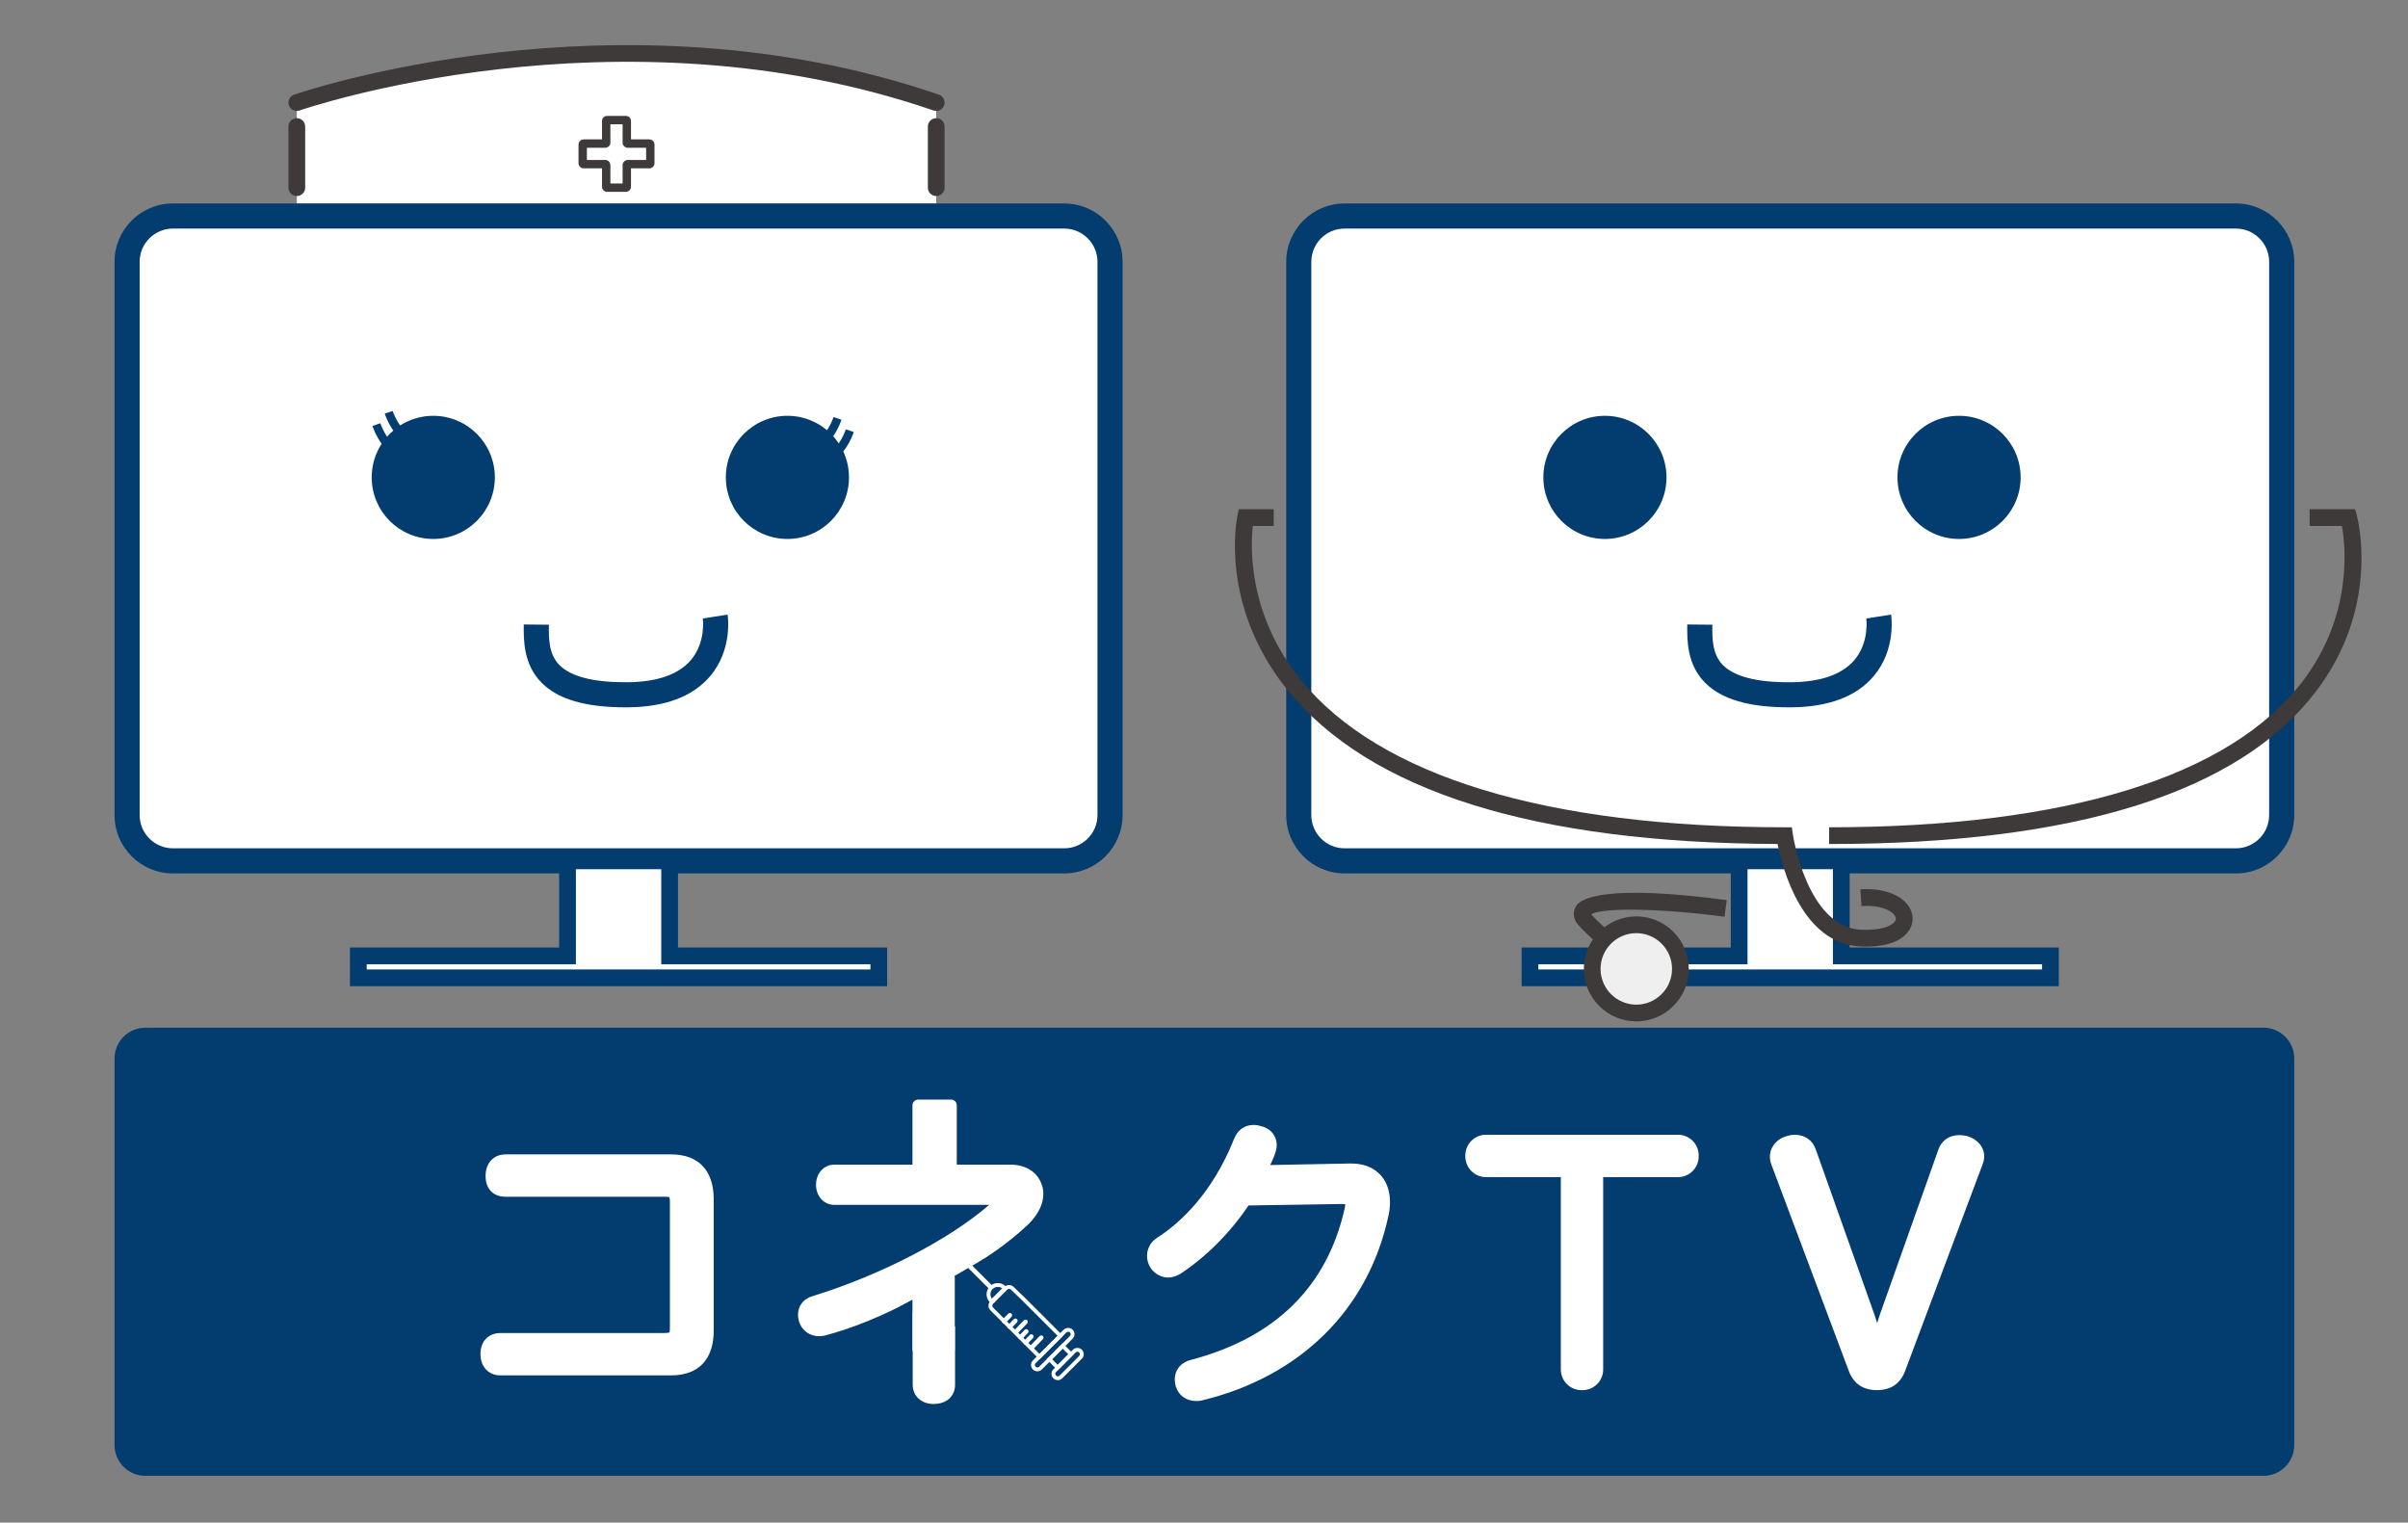 <?xml version="1.0" encoding="UTF-8"?><svg id="_レイヤー_2" xmlns="http://www.w3.org/2000/svg" xmlns:xlink="http://www.w3.org/1999/xlink" viewBox="0 0 1036 655"><rect x="0" y="0" width="1036" height="655" fill="#808080" stroke="none"/><defs><style>.cls-1{fill:none;}.cls-2{clip-path:url(#clippath);}.cls-3{fill:#f7f8f8;}.cls-4{fill:#033c6f;}.cls-5{fill:#e60012;}.cls-6{fill:#fff;}.cls-7{fill:#efefef;}.cls-8{fill:#3e3a39;}</style><clipPath id="clippath"><rect class="cls-1" width="1036" height="655"/></clipPath></defs><g id="_レイヤー_1-2"><g class="cls-2"><path class="cls-6" d="M127.7,87.7V44.12s55.37-21.25,137.55-21.25c0,0,56.46-5.15,137.55,21.25v43.57"/><path class="cls-4" d="M973.82,634.87H62.52c-7.31,0-13.24-5.93-13.24-13.24v-166.29c0-7.31,5.93-13.24,13.24-13.24H973.82c7.31,0,13.24,5.93,13.24,13.24v166.29c0,7.31-5.93,13.24-13.24,13.24"/><path class="cls-6" d="M69.89,95.21c-8.07,0-14.64,6.56-14.64,14.63v243.58c0,8.07,6.57,14.63,14.64,14.63H462.37c8.07,0,14.63-6.56,14.63-14.63V109.84c0-8.07-6.56-14.63-14.63-14.63H69.89Z"/><path class="cls-4" d="M457.87,375.73H74.38c-13.84,0-25.1-11.26-25.1-25.1V112.63c0-13.84,11.26-25.1,25.1-25.1H457.87c13.84,0,25.1,11.26,25.1,25.1v238c0,13.84-11.26,25.1-25.1,25.1M74.38,98.33c-7.89,0-14.3,6.41-14.3,14.3v238c0,7.89,6.42,14.3,14.3,14.3H457.87c7.89,0,14.3-6.41,14.3-14.3V112.63c0-7.89-6.41-14.3-14.3-14.3H74.38Z"/><path class="cls-4" d="M177.25,190.28c-7.35,0-11.31-11.09-11.73-12.35l3.41-1.15c.87,2.57,4.28,9.91,8.32,9.91v3.6Z"/><path class="cls-4" d="M171.96,195.57c-7.35,0-11.31-11.09-11.73-12.35l3.41-1.15c.87,2.57,4.28,9.91,8.32,9.91v3.6Z"/><polygon class="cls-6" points="288.1 411.2 288.1 370.33 244.16 370.33 244.16 411.2 154.17 411.2 154.17 420.64 378.09 420.64 378.09 411.2 288.1 411.2"/><path class="cls-4" d="M381.69,424.24H150.57v-16.64h89.99v-40.88h51.14v40.88h89.99v16.64Zm-223.92-7.2h216.72v-2.24h-89.99v-40.88h-36.74v40.88h-89.99v2.24Z"/><path class="cls-6" d="M574.98,95.91h390.46c8.03,0,14.56,6.52,14.56,14.56v242.32c0,8.04-6.52,14.56-14.56,14.56h-390.45c-8.04,0-14.56-6.52-14.56-14.56V110.47c0-8.04,6.52-14.56,14.56-14.56Z"/><path class="cls-4" d="M961.96,375.73h-383.49c-13.84,0-25.1-11.26-25.1-25.1V112.63c0-13.84,11.26-25.1,25.1-25.1h383.49c13.84,0,25.1,11.26,25.1,25.1v238c0,13.84-11.26,25.1-25.1,25.1M578.47,98.33c-7.89,0-14.3,6.41-14.3,14.3v238c0,7.89,6.42,14.3,14.3,14.3h383.49c7.89,0,14.3-6.41,14.3-14.3V112.63c0-7.89-6.42-14.3-14.3-14.3h-383.49Z"/><polygon class="cls-6" points="792.18 411.2 792.18 370.33 748.24 370.33 748.24 411.2 658.25 411.2 658.25 420.64 882.17 420.64 882.17 411.2 792.18 411.2"/><path class="cls-4" d="M885.77,424.24h-231.12v-16.64h89.99v-40.88h51.14v40.88h89.99v16.64Zm-223.92-7.2h216.72v-2.24h-89.99v-40.88h-36.74v40.88h-89.99v2.24Z"/><path class="cls-8" d="M786.94,363.08v-7.2c101.79,0,172.18-21.64,203.56-62.58,21.74-28.36,18.65-58.14,17.08-67.04h-13.91v-7.2h19.58l.72,2.65c.43,1.59,10.28,39.26-17.65,75.83-33.21,43.49-103.66,65.54-209.38,65.54"/><path class="cls-8" d="M802.87,407.19c-.77,0-1.57-.02-2.4-.05-25.17-1.09-33.63-33.68-35.69-44.07-104.63-.42-175.55-22.67-210.79-66.16-29.39-36.27-21.95-73.43-21.61-74.99l.6-2.86h15.02v7.2h-8.99c-1.02,9.07-2.09,38.25,20.69,66.26,33.71,41.45,105.67,63.36,208.09,63.36h3.12l.45,3.09c.06,.4,6.06,39.96,29.43,40.98,8.84,.4,13.43-1.79,14.59-3.77,.26-.44,.53-1.15-.13-2.21-1.54-2.48-6.59-4.73-14.38-4.21l-.49-7.19c9.61-.64,17.67,2.26,20.99,7.61,1.92,3.1,2,6.61,.22,9.65-1.66,2.83-6.26,7.38-18.72,7.38"/><path class="cls-8" d="M687.68,406.27c-9.19-8.23-9.76-9.81-10-10.48-.96-2.09-.76-4.46,.68-6.4,2.19-2.95,12.87-9.07,64.54-2.17l-.95,7.14c-27.14-3.62-52.62-4.04-57.34-1.04,.77,.89,2.81,3.07,7.88,7.6l-4.8,5.36Z"/><path class="cls-7" d="M722.97,416.8c0,10.48-8.5,18.98-18.98,18.98s-18.98-8.5-18.98-18.98,8.5-18.98,18.98-18.98,18.98,8.5,18.98,18.98"/><path class="cls-8" d="M703.99,439.38c-12.45,0-22.58-10.13-22.58-22.58s10.13-22.58,22.58-22.58,22.58,10.13,22.58,22.58-10.13,22.58-22.58,22.58m0-37.96c-8.48,0-15.38,6.9-15.38,15.38s6.9,15.38,15.38,15.38,15.38-6.9,15.38-15.38-6.9-15.38-15.38-15.38"/><path class="cls-4" d="M350.3,192.92v-3.6c4.06,0,7.45-7.34,8.32-9.91l3.41,1.15c-.43,1.26-4.39,12.35-11.73,12.35"/><path class="cls-4" d="M355.59,198.21v-3.6c4.06,0,7.45-7.34,8.32-9.91l3.41,1.15c-.43,1.26-4.39,12.35-11.73,12.35"/><path class="cls-4" d="M769.6,304.28c-17.14,0-28.91-3.45-35.97-10.54-7.88-7.91-7.79-18.26-7.72-25.1l10.8,.1c-.05,5.94-.12,12.67,4.57,17.39,4.94,4.96,14.77,7.46,28.91,7.36,12.94-.06,22.21-3.25,27.57-9.48,6.59-7.67,5.19-17.86,5.18-17.96l10.67-1.65c.1,.61,2.24,15.01-7.54,26.52-7.47,8.79-19.53,13.29-35.81,13.37-.22,0-.43,0-.64,0"/><path class="cls-4" d="M269.04,304.28c-17.14,0-28.91-3.45-35.98-10.54-7.88-7.91-7.78-18.26-7.72-25.1l10.8,.1c-.05,5.94-.12,12.67,4.58,17.38,4.87,4.89,14.4,7.37,28.32,7.37,.2,0,.39,0,.59,0,12.93-.06,22.21-3.25,27.56-9.48,6.6-7.67,5.19-17.86,5.18-17.96l10.67-1.65c.1,.61,2.24,15.01-7.55,26.52-7.47,8.79-19.52,13.29-35.81,13.37-.21,0-.43,0-.64,0"/><path class="cls-4" d="M869.34,205.36c0,14.63-11.86,26.49-26.49,26.49s-26.49-11.86-26.49-26.49,11.86-26.49,26.49-26.49,26.49,11.86,26.49,26.49"/><path class="cls-4" d="M716.98,205.36c0,14.63-11.86,26.49-26.49,26.49s-26.49-11.86-26.49-26.49,11.86-26.49,26.49-26.49,26.49,11.86,26.49,26.49"/><path class="cls-4" d="M365.26,205.36c0,14.63-11.86,26.49-26.49,26.49s-26.49-11.86-26.49-26.49,11.86-26.49,26.49-26.49,26.49,11.86,26.49,26.49"/><path class="cls-4" d="M186.41,231.85c-14.63,0-26.49-11.86-26.49-26.49s11.86-26.49,26.49-26.49,26.49,11.86,26.49,26.49-11.86,26.49-26.49,26.49"/><path class="cls-8" d="M269.27,82.53h-8.06c-1.21,0-2.2-.99-2.2-2.2v-7.91h-7.91c-1.21,0-2.2-.99-2.2-2.2v-8.06c0-1.21,.99-2.2,2.2-2.2h7.91v-7.91c0-1.21,.99-2.2,2.2-2.2h8.06c1.21,0,2.2,.99,2.2,2.2v7.91h7.92c1.21,0,2.2,.99,2.2,2.2v8.06c0,1.21-.99,2.2-2.2,2.2h-7.92v7.91c0,1.21-.99,2.2-2.2,2.2m-6.66-3.6h5.26v-7.91c0-1.21,.99-2.2,2.2-2.2h7.92v-5.26h-7.92c-1.21,0-2.2-.99-2.2-2.2v-7.91h-5.26v7.91c0,1.21-.99,2.2-2.2,2.2h-7.91v5.26h7.91c1.21,0,2.2,.99,2.2,2.2v7.91Z"/><path class="cls-8" d="M402.79,47.72c-.39,0-.78-.06-1.17-.2-136.38-46.87-271.38-.48-272.72,0-1.87,.66-3.93-.33-4.59-2.2-.66-1.88,.33-3.93,2.2-4.59,1.37-.48,138.63-47.72,277.46,0,1.88,.65,2.88,2.7,2.23,4.58-.51,1.49-1.91,2.43-3.4,2.43"/><path class="cls-8" d="M402.79,84.33c-1.99,0-3.6-1.61-3.6-3.6v-26.29c0-1.99,1.61-3.6,3.6-3.6s3.6,1.61,3.6,3.6v26.29c0,1.99-1.61,3.6-3.6,3.6"/><path class="cls-8" d="M127.7,84.33c-1.99,0-3.6-1.61-3.6-3.6v-26.29c0-1.99,1.61-3.6,3.6-3.6s3.6,1.61,3.6,3.6v26.29c0,1.99-1.61,3.6-3.6,3.6"/><path class="cls-6" d="M288.7,500.2c9.98,0,14.77,5.44,14.77,15.81v56.37c0,10.37-4.8,15.68-14.77,15.68h-73.47c-3.11,0-4.93-2.2-4.93-5.57s1.55-5.44,5.06-5.44h70.1c5.05,0,6.35-1.42,6.35-6.09v-53.78c0-4.66-1.3-5.96-6.35-5.96h-68.03c-3.37,0-4.92-1.94-4.92-5.31s1.55-5.7,5.05-5.7h71.14Z"/><path class="cls-6" d="M288.7,591.66h-73.47c-5.02,0-8.52-3.77-8.52-9.17s3.32-9.04,8.65-9.04h70.1c1.95,0,2.5-.25,2.59-.3-.05,0,.16-.5,.16-2.19v-53.78c0-1.57-.18-2.08-.23-2.2,0,.07-.6-.17-2.52-.17h-68.03c-5.26,0-8.52-3.42-8.52-8.91s3.32-9.3,8.65-9.3h71.14c11.85,0,18.37,6.89,18.37,19.41v56.37c0,12.43-6.53,19.28-18.37,19.28m-73.34-11.01c-1.18,0-1.46,0-1.46,1.84,0,1.97,.8,1.97,1.32,1.97h73.47c7.83,0,11.17-3.61,11.17-12.08v-56.37c0-8.56-3.34-12.21-11.17-12.21h-71.14c-.93,0-1.45,0-1.45,2.1,0,1.71,.28,1.71,1.32,1.71h68.03c6.98,0,9.95,2.86,9.95,9.56v53.78c0,6.79-2.98,9.69-9.95,9.69h-70.1Z"/><path class="cls-6" d="M407.03,504.61h27.47c5.44,0,8.94,2.33,10.24,6.09,.39,.91,.52,1.94,.52,2.98,0,3.11-1.69,6.61-4.92,9.98-8.16,7.9-18.4,14.9-27.73,20.08,14.26,5.06,29.81,11.79,43.15,19.44,1.81,1.17,2.85,2.85,2.85,4.67,0,1.04-.26,2.07-.78,2.98-1.04,2.07-2.98,3.11-4.79,3.11-1.04,0-1.94-.26-2.85-.78-11.14-6.61-25.92-14.12-37.32-19.05-3.89-1.68-4.28-2.07-5.7-2.85l-.26,.13c.39,2.07,.39,4.54,.39,8.16v36.16c0,3.11-2.33,4.66-5.57,4.66s-5.44-1.56-5.44-4.66v-29.28c0-4.41,.13-9.59,.52-13.48l-.39-.13c-12.44,7.52-28.9,14.77-42.63,18.27-.52,.13-1.04,.13-1.43,.13-2.33,0-4.4-1.29-5.18-3.89-.13-.52-.26-1.17-.26-1.69,0-2.2,1.3-4.02,3.89-4.67,31.36-9.72,62.59-26.43,79.43-41.98,1.29-1.17,1.81-2.07,1.81-2.72,0-1.04-1.04-1.55-2.85-1.55h-70.23c-2.59,0-4.28-2.2-4.28-5.05s1.68-5.05,4.28-5.05h48.08Z"/><path class="cls-6" d="M401.72,603.97c-5.32,0-9.04-3.4-9.04-8.26v-29.29c0-1.8,.02-4.51,.13-7.38-12.27,6.75-26.4,12.54-38.14,15.53-.97,.24-1.81,.24-2.32,.24-4.07,0-7.46-2.53-8.63-6.45-.29-1.15-.41-1.99-.41-2.72,0-4.01,2.54-7.13,6.61-8.16,29.1-9.02,58.44-24.24,75.66-39.17h-66.62c-4.49,0-7.88-3.72-7.88-8.65s3.39-8.65,7.88-8.65h75.55c6.81,0,11.78,3.1,13.64,8.52,.45,1.02,.72,2.46,.72,4.15,0,4.12-2.05,8.44-5.93,12.47-6.05,5.86-13.66,11.68-21.96,16.84,13.28,5.09,26.05,11.04,36.57,17.06,3.02,1.94,4.66,4.74,4.66,7.79,0,1.68-.43,3.33-1.25,4.76-2.21,4.43-8.09,6.24-12.57,3.67-10.96-6.5-25.45-13.89-36.95-18.87-.19-.08-.37-.16-.55-.24,0,.75,0,1.54,0,2.38v36.16c0,4.94-3.68,8.26-9.17,8.26m-5.74-55.1l4.69,1.58-.28,2.85c-.44,4.37-.5,10.1-.5,13.12v29.29c0,.42,0,1.06,1.84,1.06,1.97,0,1.97-.67,1.97-1.06v-36.16c0-3.46,0-5.75-.33-7.5l-.5-2.67,4.11-2.06,2.85,1.3c.85,.49,1.65,.96,4.48,2.18,11.76,5.08,26.57,12.64,37.72,19.25,.75,.43,1.86,.63,2.59-.84,.29-.52,.4-.94,.4-1.37,0-.78-.84-1.41-1.2-1.64-11.88-6.8-26.99-13.6-42.4-19.07l-7.52-2.67,6.97-3.87c10.3-5.72,19.88-12.65,26.98-19.52,2.4-2.5,3.83-5.23,3.83-7.39,0-.85-.12-1.32-.23-1.56-1.14-3.28-4.39-3.91-6.93-3.91h-75.55c-.66,0-.68,1.44-.68,1.45s.02,1.45,.68,1.45h70.24c4.76,0,6.45,2.78,6.45,5.15,0,1.81-.98,3.57-3,5.4-17.54,16.19-49.26,32.98-80.78,42.75-1.35,.35-1.35,.85-1.35,1.23,0,0,.01,.24,.15,.81,.13,.41,.49,1.16,1.69,1.16,.17,0,.45,0,.56-.02,12.88-3.28,28.84-10.12,41.65-17.86l1.43-.86Z"/><path class="cls-6" d="M535.2,514.97c-7.51,11.67-17.88,22.42-29.29,29.94-1.16,.65-2.2,1.04-3.37,1.04-1.68,0-3.24-.91-4.4-2.33-.65-.91-1.04-2.07-1.04-3.37,0-1.68,.78-3.63,2.72-4.79,12.83-8.29,25.79-22.55,34.47-44.19,.91-2.33,2.46-3.76,5.05-3.76,.65,0,1.42,.13,2.33,.39,2.72,.65,4.02,2.59,4.02,4.67,0,.52-.13,1.16-.26,1.68-.78,2.72-2.59,6.35-5.05,10.62l40.56-.78c8.29-.13,13.48,4.54,13.48,12.96,0,1.55-.13,3.11-.52,4.93-7.78,36.67-33.56,66.35-77.75,76.97-.52,.13-1.04,.13-1.55,.13-2.59,0-4.54-1.29-5.31-3.76-.13-.65-.26-1.29-.26-1.94,0-2.33,1.42-4.28,4.28-4.92,37.84-9.98,61.03-33.05,68.81-68.16,.13-.91,.26-1.56,.26-2.34,0-2.46-1.29-3.63-4.92-3.63h-.52l-41.73,.65Z"/><path class="cls-6" d="M514.6,602.68c-4.24,0-7.51-2.35-8.75-6.27l-.1-.37c-.15-.73-.33-1.65-.33-2.65,0-4.15,2.78-7.46,7.08-8.43,36.33-9.58,58.61-31.61,66.09-65.43l.04-.32c.06-.42,.13-.77,.13-1.17-.26-.05-.68-.09-1.32-.09h-.52l-39.77,.62c-7.83,11.67-18.16,22.05-29.26,29.37-1.48,.83-3.19,1.63-5.35,1.63-2.72,0-5.27-1.3-7.2-3.66-1.25-1.74-1.85-3.63-1.85-5.64,0-3.26,1.67-6.2,4.47-7.88,9.77-6.32,23.53-18.88,32.98-42.44,1.5-3.87,4.49-6.02,8.4-6.02,.99,0,2.08,.17,3.32,.53,3.96,.94,6.63,4.15,6.63,8.13,0,.73-.12,1.57-.37,2.56-.48,1.71-1.28,3.68-2.45,6.03l34.39-.66c5.34-.09,9.56,1.46,12.6,4.45,2.98,2.93,4.55,7.12,4.55,12.1,0,1.97-.19,3.77-.6,5.68-8.57,40.43-37.89,69.49-80.43,79.72-.91,.23-1.77,.23-2.39,.23m-1.83-8.29c.2,.57,.57,1.1,1.83,1.1,.24,0,.57,0,.68-.02,40.35-9.7,67.01-36.06,75.1-74.23,.31-1.42,.44-2.71,.44-4.18,0-3.06-.81-5.41-2.4-6.97-2.07-2.04-5.23-2.42-7.42-2.39l-46.91,.9,3.18-5.52c2.55-4.42,4.09-7.63,4.71-9.82,.12-.46,.12-.7,.12-.7,0-.23,0-.86-1.25-1.15-.95-.27-1.36-.29-1.5-.29-.61,0-1.13,0-1.7,1.46-10.17,25.36-25.12,38.96-35.87,45.91-.98,.59-1.08,1.43-1.08,1.77,0,.49,.13,.94,.36,1.27,.38,.45,.98,.83,1.48,.83,.3,0,.7-.07,1.62-.58,10.57-6.98,20.6-17.23,28.01-28.74l1.04-1.62,44.23-.68c7.41,0,8.52,4.53,8.52,7.23,0,.79-.09,1.48-.21,2.3l-.08,.53c-8.17,36.95-32.2,60.79-71.46,71.14-1.59,.36-1.59,1.07-1.59,1.44,0,.34,.07,.67,.14,1.01"/><path class="cls-6" d="M837.37,495.67c.91-2.59,2.98-3.76,5.57-3.76,.78,0,1.55,.13,2.33,.26,2.72,.78,4.79,2.72,4.79,5.31,0,.65-.13,1.3-.39,1.94l-33.43,89.15c-1.69,4.41-4.79,5.83-8.68,5.83s-7.13-1.42-8.81-5.96l-33.3-88.77c-.26-.65-.39-1.42-.39-2.07,0-2.59,2.07-4.8,4.8-5.44,.78-.26,1.55-.39,2.33-.39,2.46,0,4.66,1.16,5.57,3.76l25.27,71.14c1.68,4.8,3.11,10.76,4.54,15.94,1.43-5.31,2.98-11.14,4.66-16.07l25.14-70.88Z"/><path class="cls-6" d="M807.57,598.01c-6.04,0-10.14-2.79-12.18-8.31l-33.3-88.76c-.39-.96-.62-2.18-.62-3.34,0-4.21,3.11-7.88,7.56-8.94,.83-.29,1.99-.49,3.16-.49,4.26,0,7.62,2.3,8.97,6.17l25.27,71.13c.41,1.18,.8,2.4,1.19,3.67,.4-1.29,.8-2.55,1.21-3.76l25.15-70.92c1.35-3.86,4.7-6.16,8.97-6.16,1.08,0,2.06,.17,2.92,.31l.39,.09c4.5,1.29,7.41,4.73,7.41,8.77,0,1.11-.22,2.22-.65,3.29l-33.4,89.07c-2.08,5.43-6.13,8.17-12.05,8.17m-35.38-102.63c-.4,0-.78,.07-1.19,.2-1.47,.36-2.34,1.2-2.34,2.03,0,.23,.06,.55,.13,.73l33.34,88.84c.81,2.19,1.91,3.22,3.93,3.52l-1.96-7.14c-.38-1.38-.76-2.82-1.14-4.27-1.05-3.95-2.13-8.04-3.32-11.43l-25.27-71.13c-.15-.42-.47-1.36-2.18-1.36m70.76,.13c-1.57,0-1.94,.67-2.18,1.35h0s-25.14,70.9-25.14,70.9c-1.58,4.6-3.03,10.02-4.43,15.26l-2.07,7.68c1.89-.32,2.98-1.35,3.77-3.4l33.42-89.13c.12-.3,.16-.49,.16-.68,0-.8-.99-1.47-2.02-1.8-.5-.09-1.01-.17-1.51-.17"/><path class="cls-5" d="M430.79,571.94l9.24-13.73,8.62,4.74c3.19,.42,.25,19.05-14.74,12.56"/><path class="cls-5" d="M440.03,558.2s-9.73,4.44-9.24,13.73"/><path class="cls-6" d="M440.49,579.01c-3.81,0-7.92-1.29-11.62-3.66-8.08-5.18-11.71-13.99-8.08-19.66,1.81-2.83,5.08-4.44,9.2-4.55,3.87,.02,8.2,1.21,12.03,3.66,8.08,5.17,11.71,13.99,8.09,19.65-1.81,2.83-5.08,4.44-9.2,4.55-.14,0-.27,0-.41,0m-10.1-25.17c-.11,0-.23,0-.35,0-3.2,.08-5.68,1.25-6.99,3.3-2.82,4.41,.44,11.56,7.26,15.93,3.39,2.17,7.11,3.34,10.51,3.23,3.2-.08,5.68-1.25,6.99-3.3,2.82-4.41-.44-11.55-7.26-15.93-3.27-2.1-6.87-3.24-10.17-3.24"/><path class="cls-4" d="M423.45,541.48s-33.8,19.74-36.22,20.45c-2.41,.71,70.02,23.86,70.02,23.86l14.48-26.28"/><path class="cls-6" d="M392.57,506.19v-30.71c0-1.36,1.11-2.47,2.47-2.47h14.13c1.36,0,2.47,1.11,2.47,2.47v30.71c0,1.36-1.11,2.47-2.47,2.47h-14.13c-1.36,0-2.47-1.1-2.47-2.47"/><path class="cls-6" d="M392.57,580.43v-30.71c0-1.36,1.11-2.47,2.47-2.47h13.27c1.36,0,2.47,1.1,2.47,2.47v30.71c0,1.36-1.1,2.47-2.47,2.47h-13.27c-1.36,0-2.47-1.1-2.47-2.47"/><path class="cls-3" d="M465.08,581c.86,.85,.86,2.24,0,3.1l-8.43,8.43c-.85,.85-2.24,.85-3.1,0-.85-.85-.85-2.24,0-3.1l8.43-8.43c.43-.43,.99-.64,1.55-.64s1.12,.21,1.55,.64m-11.12,8.84c-.63,.63-.63,1.65,0,2.28,.63,.63,1.65,.63,2.28,0l8.43-8.43c.63-.63,.63-1.65,0-2.28-.63-.63-1.65-.63-2.28,0l-8.43,8.43Z"/><path class="cls-6" d="M455.1,593.71c-.7,0-1.4-.27-1.93-.8-1.06-1.07-1.06-2.8,0-3.86l8.43-8.43c1.03-1.03,2.83-1.03,3.86,0,1.07,1.07,1.07,2.8,0,3.87l-8.43,8.43c-.53,.53-1.23,.8-1.93,.8m8.43-12.24c-.28,0-.55,.1-.76,.32l-8.43,8.43c-.42,.42-.42,1.1,0,1.52,.42,.42,1.1,.42,1.52,0l8.43-8.43c.2-.2,.32-.47,.32-.76s-.11-.56-.32-.76c-.21-.21-.49-.32-.76-.32"/><path class="cls-3" d="M461.11,572.39c.85,.85,.85,2.24,0,3.1l-13.25,13.25c-.86,.85-2.24,.85-3.1,0-.85-.85-.85-2.24,0-3.1l13.25-13.25c.43-.43,.99-.64,1.55-.64s1.12,.21,1.55,.64m-15.94,13.66c-.3,.3-.47,.71-.47,1.14s.17,.84,.47,1.14c.61,.61,1.67,.61,2.28,0l13.25-13.25c.3-.3,.47-.71,.47-1.14s-.17-.84-.47-1.14c-.61-.61-1.67-.61-2.28,0l-13.25,13.25Z"/><path class="cls-6" d="M446.31,589.92h0c-.73,0-1.42-.29-1.93-.8-1.07-1.06-1.07-2.8,0-3.86l13.25-13.25c1.03-1.03,2.83-1.03,3.86,0,1.07,1.07,1.07,2.8,0,3.86l-13.25,13.25c-.52,.51-1.2,.8-1.93,.8m13.25-17.04c-.28,0-.56,.1-.76,.3l-13.25,13.25c-.2,.2-.32,.47-.32,.76s.11,.56,.32,.76c.4,.4,1.12,.4,1.52,0l13.25-13.25c.2-.2,.32-.47,.32-.76s-.11-.56-.32-.76c-.2-.2-.48-.3-.76-.3"/><path class="cls-3" d="M461.21,582.59l-6.14,6.14-4.01-4,6.14-6.14,4.01,4.01Zm-6.14,5.32l5.32-5.32-3.19-3.19-5.32,5.32,3.19,3.19Z"/><path class="cls-6" d="M455.07,589.49l-4.77-4.77,6.9-6.9,4.77,4.77-6.9,6.9Zm-2.43-4.77l2.43,2.43,4.56-4.56-2.43-2.43-4.56,4.56Z"/><path class="cls-3" d="M431.9,553.39c.23,.18,.44,.38,.63,.61,.89-.88,2.34-.87,3.23,.03l5.03,4.86,15.78,15.78-9.37,9.37-20.72-20.72c-.9-.9-.91-2.36-.01-3.25l.02-.02c-.82-.69-1.34-1.65-1.47-2.72-.14-1.14,.16-2.26,.87-3.16,.84-1.09,2.11-1.66,3.39-1.66,.92,0,1.84,.29,2.62,.9m23.87,21.27l-15.37-15.37-5.03-4.86c-.68-.68-1.77-.68-2.44-.02l-.45,.45-.2-.27c-.21-.29-.46-.54-.73-.76-1.62-1.25-3.95-.96-5.2,.66-1.25,1.62-.96,3.95,.7,5.24l.33,.24-.49,.49c-.67,.67-.66,1.76,.02,2.44l20.32,20.32,8.56-8.56Z"/><path class="cls-6" d="M447.21,584.8l-.38-.38-20.72-20.73c-.98-.98-1.1-2.51-.35-3.61-.7-.74-1.14-1.68-1.27-2.7-.16-1.28,.19-2.54,.98-3.56,.92-1.18,2.31-1.87,3.82-1.87,1.08,0,2.1,.35,2.95,1.01h0c.12,.1,.24,.2,.35,.3,1.11-.71,2.6-.58,3.57,.38l5.02,4.85,16.17,16.17-10.13,10.14Zm-17.93-31.19c-.13,0-.27,.01-.4,.02-.84,.11-1.59,.53-2.11,1.2-.52,.66-.74,1.49-.63,2.32,.11,.86,.55,1.62,1.24,2.16l.83,.59-.94,.94c-.46,.46-.45,1.21,.01,1.67l19.94,19.94,7.8-7.79-14.99-14.99-5.03-4.85c-.48-.48-1.23-.48-1.68-.02l-.89,.9-.57-.78c-.18-.25-.39-.47-.62-.65-.56-.43-1.23-.66-1.93-.66"/><path class="cls-3" d="M417.51,544.62c-.11,0-.22,.04-.3,.13-.17,.17-.17,.44,0,.61l8.58,8.58c.17,.17,.44,.17,.61,0,.17-.17,.17-.44,0-.61l-8.58-8.58c-.08-.09-.19-.13-.3-.13"/><path class="cls-6" d="M426.1,554.6c-.25,0-.5-.1-.69-.28l-8.58-8.58c-.38-.38-.38-1,0-1.38,.37-.37,1.01-.37,1.38,0l8.58,8.58c.38,.38,.38,1,0,1.38-.19,.19-.44,.28-.69,.28"/><path class="cls-3" d="M432.21,554.11c-.11,0-.22,.04-.3,.13l-5.24,5.23c-.17,.17-.17,.44,0,.61s.44,.17,.61,0l5.24-5.23c.17-.17,.17-.44,0-.61-.08-.09-.2-.13-.31-.13"/><path class="cls-6" d="M426.97,560.75c-.25,0-.5-.1-.69-.29-.38-.38-.38-1,0-1.38l5.24-5.23c.37-.37,1.01-.36,1.37,0,.38,.38,.38,1,0,1.38l-5.24,5.23c-.19,.19-.44,.29-.69,.29"/><path class="cls-3" d="M434.47,565.36c-.11,0-.23,.04-.31,.13l-2.45,2.54c-.17,.17-.16,.45,0,.61,.17,.16,.44,.16,.61-.01l2.45-2.54c.17-.17,.16-.45-.01-.61-.08-.08-.19-.12-.3-.12"/><path class="cls-6" d="M432.02,569.3c-.25,0-.49-.1-.68-.28-.19-.18-.29-.42-.3-.68,0-.26,.1-.51,.28-.69l2.45-2.53c.35-.38,1-.39,1.38-.02,.19,.18,.29,.43,.3,.69,0,.26-.1,.51-.28,.69l-2.45,2.54c-.18,.18-.42,.29-.68,.29h-.02Zm.08-.9h0s0,0,0,0Z"/><path class="cls-3" d="M441.2,568.21c-.11,0-.23,.04-.31,.13l-4.21,4.36c-.17,.17-.16,.45,0,.61,.17,.17,.45,.16,.61-.01l4.21-4.36c.17-.17,.16-.45-.01-.61-.08-.08-.19-.12-.3-.12"/><path class="cls-6" d="M436.99,573.97c-.24,0-.49-.09-.67-.27-.39-.37-.4-.99-.03-1.37l4.22-4.36c.35-.37,1.01-.38,1.38-.02,.18,.18,.29,.42,.3,.69,0,.26-.1,.51-.28,.69l-4.21,4.36c-.19,.2-.44,.3-.7,.3m4.13-5.41h0s0,0,0,0h0Z"/><path class="cls-3" d="M447.98,574.98c-.11,0-.23,.04-.31,.13l-4.21,4.36c-.17,.17-.16,.44,0,.61,.17,.17,.45,.16,.61,0l4.21-4.36c.17-.17,.16-.45-.01-.61-.08-.08-.19-.12-.3-.12"/><path class="cls-6" d="M443.76,580.75c-.24,0-.49-.09-.67-.27-.39-.37-.4-.99-.03-1.37l4.22-4.36c.38-.38,1-.38,1.37-.02,.19,.18,.29,.42,.3,.68,0,.26-.09,.51-.28,.69l-4.21,4.36c-.19,.2-.45,.29-.7,.29"/><path class="cls-3" d="M441.55,572.32c-.11,0-.23,.04-.31,.13l-2.45,2.53c-.17,.17-.16,.45,0,.61,.17,.16,.45,.16,.61-.01l2.45-2.54c.17-.17,.16-.45-.01-.61-.08-.08-.19-.12-.3-.12"/><path class="cls-6" d="M439.1,576.25c-.24,0-.48-.09-.67-.27-.39-.37-.4-.99-.03-1.37l2.45-2.54c.35-.36,1-.38,1.37-.02,.38,.38,.39,.99,.03,1.37l-2.45,2.54c-.19,.2-.44,.3-.7,.3"/><path class="cls-3" d="M443.73,574.5c-.11,0-.23,.04-.31,.13l-2.45,2.53c-.17,.17-.16,.45,0,.61,.17,.17,.45,.16,.61-.01l2.45-2.54c.17-.17,.16-.45-.01-.61-.08-.08-.19-.12-.3-.12"/><path class="cls-6" d="M441.28,578.44c-.24,0-.48-.09-.67-.27-.39-.37-.4-.99-.03-1.37l2.45-2.54c.35-.37,1-.38,1.37-.02,.38,.38,.39,.99,.03,1.37l-2.45,2.54c-.19,.2-.44,.3-.7,.3"/><path class="cls-3" d="M436.85,567.73c-.11,0-.23,.04-.31,.13l-2.45,2.54c-.17,.17-.16,.45,0,.61,.17,.17,.45,.16,.61-.01l2.45-2.54c.17-.17,.16-.45-.01-.61-.08-.08-.19-.12-.3-.12"/><path class="cls-6" d="M434.39,571.67c-.25,0-.49-.1-.67-.27-.19-.18-.29-.42-.3-.68,0-.26,.09-.5,.27-.69l2.45-2.54c.36-.37,1-.38,1.37-.02,.19,.18,.29,.43,.3,.68,0,.26-.09,.51-.27,.69l-2.45,2.53c-.18,.19-.44,.26-.7,.3"/><path class="cls-6" d="M721.92,488.15h-82.6c-4.91,0-8.89,3.98-8.89,8.89v.44c0,4.91,3.98,8.89,8.89,8.89h32.2v82.76c0,4.91,3.98,8.89,8.89,8.89h.44c4.91,0,8.89-3.98,8.89-8.89v-82.76h32.2c4.91,0,8.89-3.98,8.89-8.89v-.44c0-4.91-3.98-8.89-8.89-8.89"/></g></g></svg>